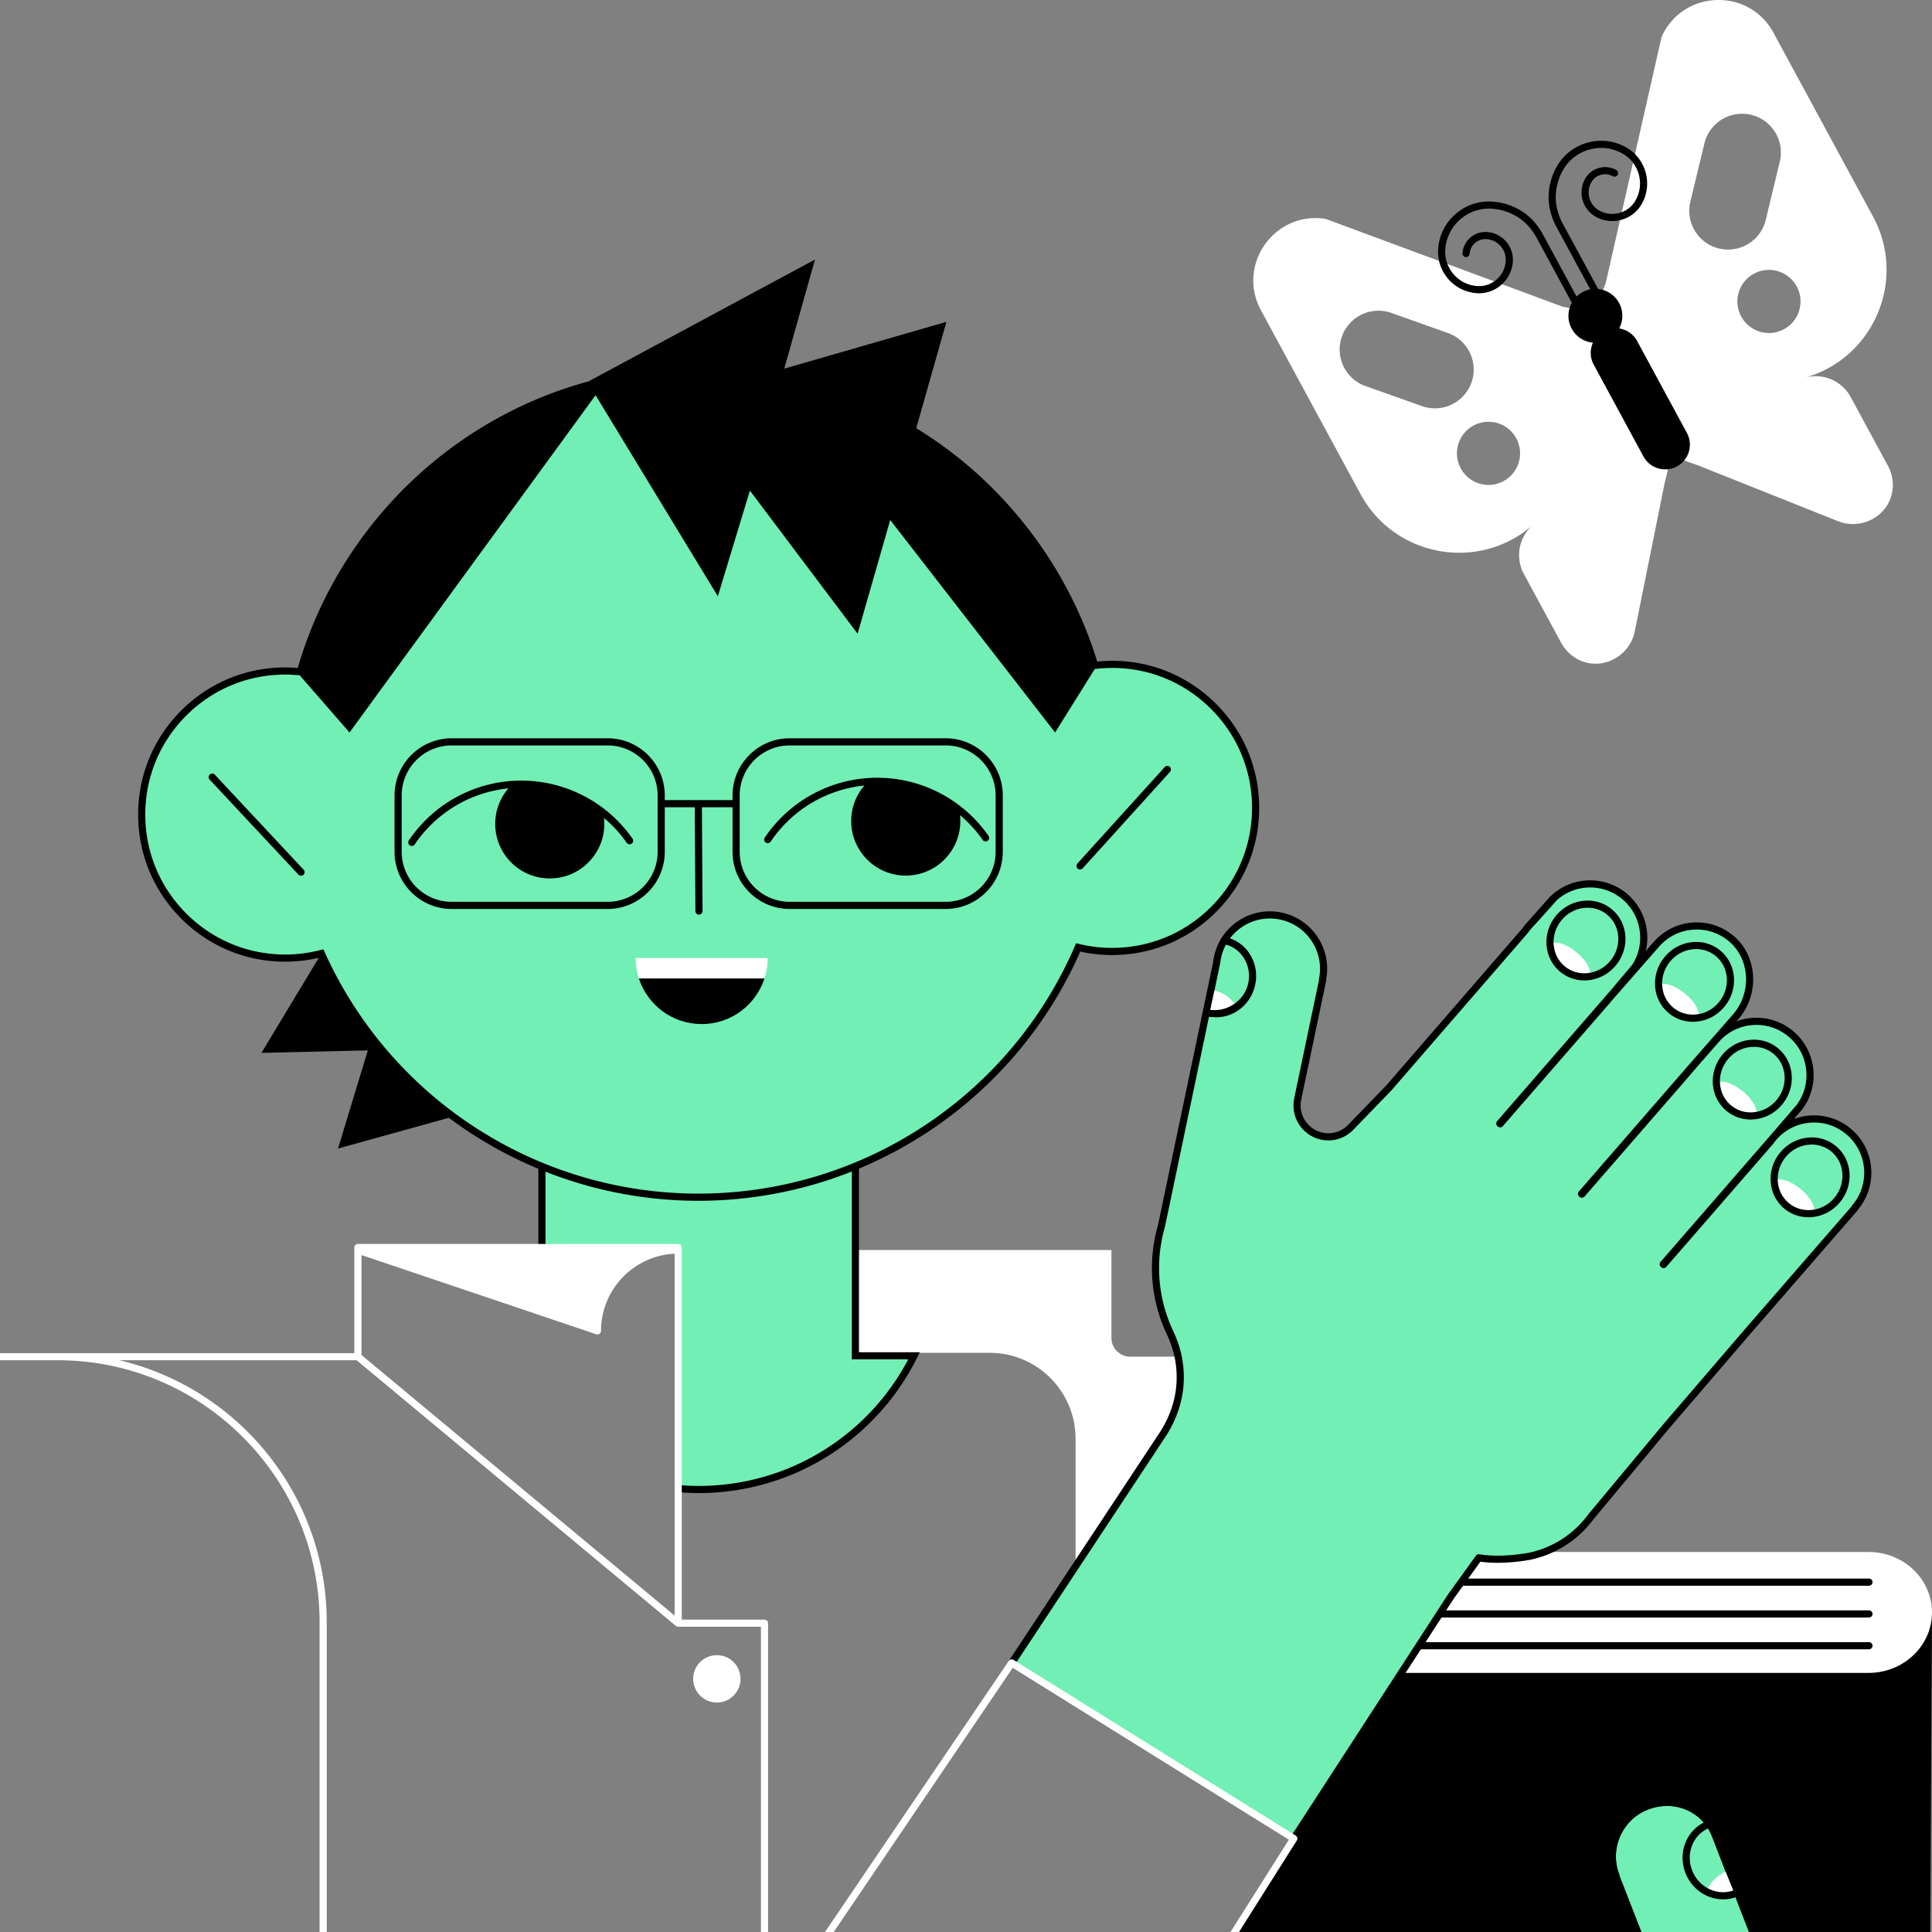 <svg xmlns="http://www.w3.org/2000/svg" xml:space="preserve" viewBox="0 0 1080 1080"><rect x="0" y="0" width="1080" height="1080" fill="#808080" stroke="none"/><path fill="#FFF" d="m928.834 20.65-31.273 137.776a34.899 34.899 0 0 0 1.171 30.866 34.898 34.898 0 0 0-25.212-17.845l-132.48-49.083c-28.565-4.536-49.932 25.651-36.157 51.084l55.631 102.711c19.115 35.292 66.015 43.771 96.277 17.404a22.217 22.217 0 0 0-4.92 27.315l20.76 38.328c2.354 4.347 5.777 7.517 9.685 9.501 12.991 6.592 28.688-1.586 31.561-15.868l16.58-82.391c2.594-10.602 4.103-15.008.392-21.859 3.711 6.851 7.915 7.84 18.522 11.614l78.065 31.128c13.532 5.396 28.957-3.283 30.534-17.765.475-4.357-.311-8.956-2.666-13.303l-20.76-38.328a22.22 22.22 0 0 0-25.567-10.803c38.617-10.94 57.14-54.854 38.025-90.146L991.374 18.277c-13.775-25.432-50.733-24.029-62.54 2.373zM794.872 227.009l-31.567-11.214c-11.281-4.008-17.177-16.401-13.17-27.682 4.008-11.281 16.401-17.177 27.682-13.169l31.567 11.214c11.281 4.008 17.177 16.401 13.17 27.682-4.007 11.281-16.401 17.177-27.682 13.169zm45.617 41.932c-8.568 4.641-19.277 1.457-23.917-7.111-4.641-8.568-1.457-19.277 7.112-23.917 8.568-4.641 19.276-1.457 23.917 7.111 4.64 8.568 1.456 19.276-7.112 23.917zm156.775-84.914c-8.568 4.641-19.277 1.457-23.917-7.111-4.641-8.568-1.457-19.277 7.112-23.917 8.568-4.641 19.277-1.457 23.917 7.111s1.456 19.277-7.112 23.917zm-2.342-93.682-7.855 32.566c-2.807 11.638-14.517 18.797-26.155 15.99-11.638-2.807-18.797-14.517-15.99-26.155l7.854-32.566c2.807-11.638 14.517-18.797 26.155-15.99 11.639 2.807 18.798 14.517 15.991 26.155z"/><path d="m942.984 241.987-27.801-51.328c-2.138-3.948-5.923-6.42-10.041-7.059 2.276-4.305 2.43-9.628-.063-14.23-2.458-4.539-6.911-7.304-11.683-7.807l-19.777-36.514c-2.596-4.793-3.959-9.897-3.945-14.761a31.17 31.17 0 0 1 3.893-14.94c6.539-11.824 21.477-16.124 33.301-9.588 9.266 5.125 12.637 16.832 7.513 26.098-3.994 7.22-13.115 9.844-20.336 5.855-5.583-3.088-7.614-10.142-4.527-15.727a8.799 8.799 0 0 1 5.301-4.226 8.81 8.81 0 0 1 6.738.759 1.996 1.996 0 1 0 1.932-3.494 12.757 12.757 0 0 0-9.774-1.102 12.76 12.76 0 0 0-7.69 6.13c-4.153 7.511-1.421 17 6.088 21.152 9.149 5.06 20.704 1.729 25.762-7.417 6.189-11.192 2.118-25.334-9.075-31.524-6.661-3.684-14.358-4.555-21.673-2.446-7.315 2.105-13.371 6.933-17.053 13.595a35.16 35.16 0 0 0-4.392 16.86c-.017 5.53 1.514 11.295 4.426 16.673l18.85 34.802c-1.469.286-2.92.794-4.306 1.545a15.057 15.057 0 0 0-3.343 2.475l-18.798-34.707c-2.912-5.377-6.905-9.809-11.547-12.818a35.167 35.167 0 0 0-16.521-5.534c-7.569-.549-14.943 1.88-20.704 6.856-5.76 4.976-9.238 11.897-9.792 19.488-.931 12.757 8.688 23.893 21.445 24.825 10.439.753 19.524-7.101 20.288-17.525a15.462 15.462 0 0 0-3.745-11.308 15.46 15.46 0 0 0-10.644-5.349c-7.063-.511-13.236 4.814-13.753 11.881a1.998 1.998 0 0 0 1.846 2.137c1.108.058 2.057-.747 2.137-1.846.356-4.873 4.631-8.55 9.48-8.189a11.495 11.495 0 0 1 7.913 3.976 11.495 11.495 0 0 1 2.784 8.408c-.6 8.228-7.779 14.449-16.014 13.833-10.561-.771-18.524-9.99-17.752-20.552.984-13.475 12.736-23.65 26.223-22.652a31.13 31.13 0 0 1 14.64 4.902c4.083 2.646 7.613 6.578 10.208 11.368l19.655 36.289c-2.4 4.346-2.616 9.779-.076 14.469 2.493 4.602 7.036 7.382 11.884 7.828-1.715 3.798-1.712 8.32.426 12.267l27.801 51.329c3.634 6.709 12.018 9.202 18.727 5.568 6.705-3.632 9.198-12.016 5.564-18.725zM1079 1080H692.577l55.568-88.258-52.572-89.565H1080z"/><path fill="#FFF" d="M1044.501 935.175H695.573v-67.616h348.928c19.606 0 35.499 15.136 35.499 33.808s-15.894 33.808-35.499 33.808z"/><path d="M1044.756 886.424H695.573v-3.993h349.182c1.103 0 1.996.894 1.996 1.996a1.995 1.995 0 0 1-1.995 1.997zM1044.756 904.202H695.573v-3.993h349.182c1.103 0 1.996.894 1.996 1.996a1.995 1.995 0 0 1-1.995 1.997zM1044.756 921.978H695.573v-3.993h349.182c1.103 0 1.996.894 1.996 1.996a1.995 1.995 0 0 1-1.995 1.997z"/><path fill="#FFF" d="M601.265 873.319v-69.011c0-26.362-21.228-47.809-47.589-48.079h-75.503v-57.451h143.124v49.113c0 5.799 4.701 10.5 10.5 10.5h56.159l-86.691 114.928z"/><path fill="#71EFB4" d="M302.936 697.359v-77.574h175.237v138.119h32.794c-21.963 44.287-67.628 74.736-120.413 74.736-3.855 0-7.667-.182-11.439-.5V697.615l-76.179-.256z"/><path d="M390.555 834.636c-3.715 0-7.621-.171-11.607-.506l.335-3.979c3.93.331 7.618.492 11.272.492 25.125 0 49.572-7.072 70.696-20.45a132.78 132.78 0 0 0 46.454-50.293h-31.529V621.781H304.932v75.578h-3.993v-79.57h179.23v138.119h34.017l-1.43 2.883a136.76 136.76 0 0 1-49.37 54.775c-21.762 13.784-46.947 21.07-72.831 21.07z"/><path fill="#71EFB4" d="M621.012 371.39c-3.08.026-6.111.243-9.098.601-28.65-96.077-118.044-165.787-223.33-164.941-105.292.842-193.564 71.973-220.672 168.497a80.818 80.818 0 0 0-9.092-.452c-44.319.35-79.956 36.567-79.602 80.885.355 44.321 36.571 79.954 80.886 79.6a80.383 80.383 0 0 0 19.545-2.572c36.482 80.93 118.154 136.981 212.635 136.227 94.477-.759 175.243-58.108 210.424-139.616a80.53 80.53 0 0 0 19.588 2.257c44.314-.352 79.949-36.565 79.595-80.882-.355-44.321-36.566-79.96-80.879-79.604zM118.636 434.433l49.639 53.107"/><path d="M168.275 489.536a1.985 1.985 0 0 1-1.458-.634l-49.64-53.107a1.995 1.995 0 1 1 2.917-2.725l49.64 53.107a1.994 1.994 0 0 1-1.459 3.359z"/><path fill="#71EFB4" d="m652.541 430.154-48.784 53.899"/><path d="M603.756 486.049a1.995 1.995 0 0 1-1.478-3.336l48.785-53.899c.739-.818 2-.881 2.819-.14.818.74.88 2.002.14 2.819l-48.785 53.899a1.989 1.989 0 0 1-1.481.657z"/><path fill="#71EFB4" d="m390.376 451.384.357 57.913"/><path d="M679.337 393.015c-15.656-15.409-36.38-23.815-58.34-23.621h-.002a81.878 81.878 0 0 0-7.651.43c-14.327-46.78-43.81-88.72-83.158-118.246a236.774 236.774 0 0 0-17.994-12.232l16.857-59.428-90.636 26.137 17.18-60.993-126.56 68.114c-29.287 7.948-56.785 21.63-81.326 40.665-38.875 30.152-67.682 72.56-81.259 119.563a81.55 81.55 0 0 0-7.643-.304c-21.967.174-42.552 8.893-57.961 24.55-15.408 15.657-23.797 36.379-23.622 58.346.176 21.968 8.896 42.552 24.554 57.96 15.657 15.408 36.381 23.841 58.345 23.62a82.689 82.689 0 0 0 18.075-2.158l-32.045 53.144 59.477-1.385-16.69 54.874 61.98-17.195c39.538 29.523 88.225 46.385 139.514 46.382.619 0 1.25-.003 1.869-.008 91.771-.738 174.634-55.358 211.575-139.295 6.055 1.334 12.221 2.002 18.438 1.935 21.965-.175 42.548-8.894 57.955-24.55 15.407-15.656 23.796-36.377 23.621-58.344-.178-21.968-8.898-42.552-24.553-57.961zm-1.916 113.504c-14.659 14.897-34.242 23.192-55.142 23.358-6.375.068-12.845-.688-19.103-2.201l-1.635-.395-.667 1.544c-35.977 83.353-117.86 137.683-208.607 138.412-.615.005-1.223.008-1.837.008-90.023 0-171.906-52.854-208.962-135.059l-.692-1.534-1.629.423a78.693 78.693 0 0 1-19.704 2.51c-20.66 0-40.125-7.968-54.868-22.476-14.898-14.66-23.194-34.245-23.362-55.146-.167-20.902 7.815-40.617 22.476-55.514s34.245-23.193 55.148-23.358c2.791-.029 5.713.12 8.709.427l27.837 31.94 137.552-188.545 68.338 112.39 17.931-59.063 60.195 80.017 18.229-63.575 92.181 118.775 22.148-35.462.193-.023a79.71 79.71 0 0 1 8.877-.587c20.902-.214 40.611 7.814 55.507 22.475 14.896 14.66 23.192 34.245 23.36 55.146.168 20.903-7.813 40.617-22.473 55.513z"/><path d="M392.243 572.458c16.41 0 30.312-10.712 35.113-25.522h-70.227c4.802 14.81 18.703 25.522 35.114 25.522z"/><path fill="#FFF" d="M355.329 535.545c0 3.976.636 7.802 1.8 11.391h70.227a36.884 36.884 0 0 0 1.8-11.391h-73.827z"/><path d="M528.612 412.704h-87.173c-17.612 0-31.941 14.329-31.941 31.941v2.624H371.61v-2.624c0-17.612-14.329-31.941-31.941-31.941h-87.173c-17.612 0-31.941 14.329-31.941 31.941v31.53c0 17.612 14.329 31.941 31.941 31.941h87.173c17.612 0 31.941-14.329 31.941-31.941v-24.914h16.782c-.003.046-.013.089-.013.135l.356 57.913a1.997 1.997 0 0 0 1.996 1.984h.013a1.998 1.998 0 0 0 1.984-2.009l-.356-57.913c0-.038-.01-.073-.012-.11h17.137v24.914c0 17.612 14.329 31.941 31.941 31.941h87.173c17.612 0 31.941-14.329 31.941-31.941v-31.53c.001-17.612-14.328-31.941-31.94-31.941zm-160.994 63.471c0 15.411-12.537 27.948-27.948 27.948h-87.173c-15.411 0-27.948-12.537-27.948-27.948v-31.53c0-15.411 12.537-27.948 27.948-27.948h87.173c15.411 0 27.948 12.537 27.948 27.948v31.53zm188.942 0c0 15.411-12.537 27.948-27.948 27.948h-87.173c-15.411 0-27.948-12.537-27.948-27.948v-31.53c0-15.411 12.537-27.948 27.948-27.948h87.173c15.411 0 27.948 12.537 27.948 27.948v31.53z"/><path fill="#71EFB4" d="m723.236 1027.774 87.776-135.251 15.652-21.71c12.835 2.244 28.489-.878 28.489-.878 13.431-2.876 25.734-10.535 34.209-22.09l42.097-50.551 43.992-51.249 61.514-70.817-.104-.101c.004-.004.019-.007.024-.015 10.779-12.559 9.338-31.52-3.223-42.339-12.562-10.816-31.482-9.402-42.27 3.152a31.157 31.157 0 0 0-1.718 2.228l-59.714 68.728-.189-.172 62.765-72.273 13.245-15.383c9.477-12.524 7.714-30.446-4.364-40.843-12.564-10.827-31.487-9.41-42.274 3.161-.619.717-14.616 16.685-15.15 17.451l-59.714 68.721-.191-.164 61.52-70.827 25.638-29.289-.808.91c10.779-12.562 10.165-32.447-2.391-43.27s-31.485-9.408-42.267 3.149c-.624.723-26.93 30.671-27.464 31.427l-59.719 68.723-.188-.169 64.01-73.725 11.518-13.668c8.204-12.421 6.102-29.309-5.488-39.295-11.584-9.964-28.574-9.517-39.603.465l-11.915 13.332 11.184-12.679c-.669.661-13.138 14.734-13.761 15.457a30.481 30.481 0 0 0-1.72 2.221l-76.27 88.024-21.299 22c-6.542 6.757-17.259 7.105-24.245.788a17.524 17.524 0 0 1-5.398-16.596l13.968-66.614-.144-.024c0-.012.004-.027.008-.041 3.398-16.22-6.983-32.148-23.177-35.576-16.205-3.427-32.101 6.939-35.494 23.157a29.168 29.168 0 0 0-.438 2.76l-30.889 147.362c-.553 1.95-1.068 3.917-1.491 5.928-3.942 18.837-1.325 37.529 6.294 53.694 2.215 4.699 3.895 9.633 4.804 14.748.022.126.045.253.066.38.749 4.341.984 8.725.735 13.075-.589 10.306-4.136 20.225-9.827 28.837l-84.292 127.569"/><path d="m724.911 1028.861-3.349-2.174 87.776-135.25 15.707-21.792a1.99 1.99 0 0 1 1.963-.798c12.303 2.149 27.6-.839 27.754-.87 13.269-2.841 24.996-10.412 32.99-21.312.023-.033.049-.065.075-.097l42.098-50.551 44.012-51.271 61.037-70.269a2.016 2.016 0 0 1 .489-.774c9.948-11.71 8.57-29.362-3.105-39.416-5.675-4.886-12.912-7.276-20.365-6.708-7.444.56-14.223 3.986-19.089 9.649a29.419 29.419 0 0 0-1.601 2.078c-.039.055-.08.107-.124.158l-59.715 68.727a1.99 1.99 0 0 1-1.389.683 1.97 1.97 0 0 1-1.459-.514l-.189-.172a1.997 1.997 0 0 1-.166-2.788l62.765-72.272 13.197-15.328c8.853-11.752 7.052-28.465-4.112-38.076-5.678-4.891-12.91-7.272-20.367-6.715-7.444.561-14.224 3.993-19.09 9.663l-1.648 1.886c-3.156 3.61-12.76 14.591-13.401 15.436-.026.035-.08.104-.109.137l-59.714 68.72a1.996 1.996 0 0 1-2.806.207l-.191-.164a1.995 1.995 0 0 1-.208-2.825l61.521-70.827 24.716-28.236c.033-.046.068-.091.106-.135 10.315-12.021 9.317-30.548-2.18-40.457-5.672-4.889-12.897-7.279-20.36-6.713-7.446.56-14.226 3.987-19.09 9.651-.142.165-1.556 1.776-3.675 4.192-6.271 7.149-22.928 26.138-23.708 27.133-.039.055-.045.06-.089.11l-59.719 68.723a1.993 1.993 0 0 1-1.385.683 1.934 1.934 0 0 1-1.458-.51l-.187-.169a1.997 1.997 0 0 1-.171-2.792L900.912 553l11.422-13.555c7.669-11.713 5.448-27.422-5.189-36.586-10.636-9.15-26.474-8.99-36.883.363l-11.843 13.252a1.975 1.975 0 0 1-.466.385 427.348 427.348 0 0 0-2.088 2.367 28.761 28.761 0 0 0-1.602 2.069 1.998 1.998 0 0 1-.121.154l-76.27 88.024a1.914 1.914 0 0 1-.075.082l-21.299 22c-7.326 7.566-19.194 7.954-27.018.879a19.586 19.586 0 0 1-6.011-18.486l13.812-65.873a2.083 2.083 0 0 1-.031-.355c0-.139.02-.304.051-.45 3.167-15.117-6.54-30.018-21.637-33.213-7.32-1.549-14.794-.152-21.051 3.931-6.256 4.082-10.545 10.362-12.075 17.68a26.9 26.9 0 0 0-.409 2.581c-.007.06-.017.12-.029.179l-30.89 147.364a1.9 1.9 0 0 1-.033.135c-.631 2.226-1.094 4.068-1.457 5.794-3.734 17.845-1.609 35.976 6.147 52.432 2.4 5.093 4.071 10.224 4.964 15.249l.067.385a59.694 59.694 0 0 1 .762 13.534c-.592 10.352-4.103 20.665-10.154 29.824l-84.292 127.569-3.332-2.201 84.292-127.569c5.663-8.571 8.948-18.202 9.499-27.851a55.634 55.634 0 0 0-.709-12.621l-.065-.371c-.831-4.677-2.394-9.471-4.645-14.245-8.128-17.247-10.356-36.25-6.442-54.953.379-1.804.858-3.711 1.505-5.998l30.857-147.207c.129-1.092.274-2.002.458-2.857 1.747-8.355 6.649-15.531 13.8-20.196 7.154-4.667 15.696-6.263 24.059-4.495 17.007 3.601 28.025 20.198 24.86 37.216.05.258.049.525-.007.788l-13.968 66.613a15.58 15.58 0 0 0 4.783 14.706c6.218 5.623 15.651 5.319 21.472-.696l21.26-21.96 76.17-87.909a32.908 32.908 0 0 1 1.773-2.282c.116-.135 13.049-14.763 13.877-15.582.132-.13.277-.238.432-.324l.213-.24c.047-.053.096-.102.149-.149 11.896-10.768 30.058-10.982 42.245-.499 9.302 8.015 12.968 20.413 10.245 31.79l.622-.71c2.107-2.402 3.512-4.003 3.651-4.164 5.557-6.47 13.306-10.389 21.817-11.027 8.524-.643 16.784 2.084 23.266 7.67 12.71 10.955 14.234 31.074 3.693 44.74a1.971 1.971 0 0 1-.295.446l-2.066 2.36a32.057 32.057 0 0 1 8.764-1.911c8.53-.634 16.787 2.083 23.272 7.671 12.772 10.994 14.816 30.129 4.653 43.56a1.855 1.855 0 0 1-.079.097l-4.465 5.186a32.034 32.034 0 0 1 8.867-1.947c8.502-.646 16.785 2.082 23.269 7.664 13.196 11.367 14.874 31.233 3.891 44.609-.081.24-.209.467-.384.669l-61.513 70.817-43.985 51.24-42.039 50.481c-8.573 11.663-21.129 19.763-35.364 22.812-.661.131-15.234 2.987-28.008 1.092l-14.931 20.712-87.72 135.172z"/><ellipse cx="877.339" cy="537.023" fill="#FFF" rx="6.117" ry="14.022" transform="rotate(-50.632 877.292 537.006)"/><path d="M885.628 548.074c-4.928 0-9.628-1.657-13.424-4.77-9.273-7.602-10.381-21.664-2.471-31.345 3.947-4.83 9.466-7.824 15.539-8.43 5.721-.577 11.273 1.083 15.634 4.659 9.273 7.603 10.381 21.664 2.47 31.345-3.947 4.83-9.465 7.823-15.538 8.43-.741.074-1.478.111-2.21.111zm1.845-40.663c-.599 0-1.201.03-1.806.091-5.01.499-9.571 2.98-12.842 6.983-6.52 7.979-5.662 19.522 1.91 25.731 3.536 2.899 8.048 4.241 12.708 3.774 5.009-.5 9.57-2.98 12.841-6.983 6.52-7.979 5.663-19.521-1.91-25.731-3.077-2.522-6.893-3.865-10.901-3.865z"/><path fill="#FFF" d="M678.865 553.78c5.361 1.152 9.715 4.481 12.415 8.924-4.299 2.94-9.643 4.185-15.004 3.033"/><path d="M679.969 568.671c-1.538 0-4.092-.17-5.649-.524l.887-3.893c9.548 2.178 20.19-4.225 22.496-14.267 1.157-5.039.321-10.163-2.356-14.427-2.489-3.965-6.315-6.709-10.772-7.725l.887-3.893c5.499 1.254 10.211 4.625 13.266 9.495 3.245 5.169 4.263 11.365 2.866 17.443-2.424 10.563-11.607 17.791-21.625 17.791z"/><ellipse cx="970.32" cy="614.783" fill="#FFF" rx="6.117" ry="14.022" transform="rotate(-50.632 970.268 614.763)"/><path d="M978.608 625.835c-4.927 0-9.627-1.657-13.424-4.77-9.272-7.602-10.38-21.664-2.47-31.345 3.947-4.83 9.466-7.824 15.539-8.43 5.717-.574 11.272 1.084 15.634 4.659 9.273 7.603 10.381 21.664 2.47 31.345-3.947 4.83-9.466 7.824-15.539 8.43-.74.073-1.478.111-2.21.111zm1.846-40.663c-.599 0-1.201.03-1.806.091-5.01.499-9.571 2.98-12.842 6.983-6.52 7.979-5.662 19.522 1.91 25.731 3.535 2.899 8.043 4.237 12.707 3.774 5.01-.499 9.571-2.98 12.842-6.983 6.52-7.979 5.663-19.521-1.91-25.731-3.077-2.523-6.893-3.865-10.901-3.865z"/><ellipse cx="1002.636" cy="669.417" fill="#FFF" rx="6.117" ry="14.022" transform="rotate(-50.632 1002.582 669.394)"/><path d="M1010.924 680.468c-4.927 0-9.628-1.657-13.424-4.77-9.272-7.603-10.38-21.664-2.47-31.345 3.947-4.83 9.465-7.823 15.538-8.43 5.721-.57 11.274 1.084 15.634 4.659 9.274 7.603 10.382 21.664 2.471 31.345-3.947 4.83-9.465 7.823-15.538 8.43-.741.074-1.478.111-2.211.111zm1.846-40.663c-.599 0-1.202.03-1.807.091-5.009.5-9.57 2.98-12.841 6.983-6.519 7.979-5.663 19.522 1.91 25.731 3.535 2.899 8.049 4.239 12.707 3.774 5.01-.5 9.571-2.98 12.842-6.983 6.52-7.979 5.663-19.521-1.91-25.731-3.077-2.523-6.894-3.865-10.901-3.865z"/><ellipse cx="938.03" cy="560.138" fill="#FFF" rx="6.117" ry="14.022" transform="rotate(-50.632 937.98 560.12)"/><path d="M946.318 571.19c-4.928 0-9.628-1.657-13.424-4.77-9.273-7.602-10.381-21.664-2.471-31.345 3.948-4.83 9.466-7.824 15.539-8.43 5.726-.573 11.273 1.084 15.634 4.659 9.273 7.603 10.381 21.664 2.47 31.345-3.947 4.83-9.465 7.823-15.538 8.43-.74.074-1.478.111-2.21.111zm1.846-40.663c-.599 0-1.201.03-1.806.091-5.01.499-9.572 2.98-12.843 6.983-6.52 7.979-5.662 19.522 1.91 25.731 3.535 2.9 8.05 4.244 12.708 3.774 5.009-.5 9.57-2.98 12.841-6.983 6.52-7.979 5.664-19.522-1.909-25.731-3.078-2.523-6.894-3.865-10.901-3.865z"/><circle cx="400.723" cy="938.487" r="13.244" fill="#FFF"/><path fill="#FFF" d="M0 760.388h32.241c80.73 0 146.41 65.679 146.41 146.41V1080h3.993V906.798c0-71.073-49.555-130.784-115.927-146.41h132.64l178.482 148.523c.028.023.059.039.088.061a1.863 1.863 0 0 0 .317.193c.048.024.096.048.146.068.071.028.143.048.217.067.046.012.089.027.136.036.123.023.247.038.372.038h46.244V1080h3.993V907.377a1.996 1.996 0 0 0-1.996-1.996h-46.244V699.289c.043-.164.074-.333.074-.51s-.031-.347-.074-.51v-.909a1.996 1.996 0 0 0-1.996-1.996H200.078a1.996 1.996 0 0 0-1.996 1.996v.91c-.016.062-.037.121-.048.185-.047.287-.023.569.048.835v57.105H0v3.993zm202.074-58.804 131.277 44.285a2.006 2.006 0 0 0 1.802-.27c.522-.375.832-.979.832-1.622 0-23.128 18.269-42.065 41.133-43.15v202.29L202.074 757.456v-55.872zM692.577 1080l32.349-51.163a1.998 1.998 0 0 0-.635-2.759l-157.688-98.16a1.996 1.996 0 0 0-2.707.575l-102.728 151.505h4.894l100.061-147.676 154.355 96.085L687.853 1080h4.724z"/><path d="M290.779 436.358c-24.991.201-48.27 12.711-62.272 33.466a1.997 1.997 0 0 0 3.31 2.232c12.021-17.819 31.258-29.223 52.378-31.347a30.347 30.347 0 0 0-7.355 20.094c.134 16.843 13.894 30.383 30.734 30.247 16.833-.136 30.381-13.896 30.248-30.735a30.745 30.745 0 0 0-.179-3.068 72.034 72.034 0 0 1 12.666 13.86 1.993 1.993 0 0 0 2.779.494 1.994 1.994 0 0 0 .494-2.779c-14.331-20.528-37.776-32.631-62.803-32.464zM552.584 467.227c-14.218-20.362-37.431-32.465-62.198-32.465-.201 0-.405 0-.606.002-24.986.2-48.268 12.71-62.278 33.464a1.996 1.996 0 0 0 3.308 2.234c12.028-17.817 31.265-29.22 52.378-31.347a30.348 30.348 0 0 0-7.354 20.092c.134 16.843 13.895 30.384 30.733 30.248 16.841-.135 30.388-13.893 30.254-30.735a30.765 30.765 0 0 0-.179-3.069 72.025 72.025 0 0 1 12.669 13.861 1.995 1.995 0 1 0 3.273-2.285z"/><path fill="#71EFB4" d="M942.998 1011.829c-6.826-2.996-14.592-3.078-21.86-.233-14.396 5.637-21.544 21.956-15.932 36.377h-.001c.059.15.105.314.128.462.018.11.024.22.023.329L917.517 1080h60.192l-20.657-53.387c-2.604-6.698-7.595-11.95-14.054-14.784z"/><path d="M905.356 1048.763a2.03 2.03 0 0 0-.151-.791h.001c-5.612-14.421 1.535-30.74 15.932-36.377 7.269-2.845 15.034-2.763 21.86.233 6.459 2.834 11.45 8.086 14.055 14.784L977.71 1080h2.144l-20.936-54.109c-6.015-15.471-23.057-22.205-38.51-16.158-15.442 6.047-23.087 23.492-17.067 38.965.006.013.013.027.015.04l-.138.047L915.371 1080h2.146l-12.161-31.237z"/><path fill="#FFF" d="M964.64 1046.35c-5.084 2.082-8.79 6.133-10.669 10.991 4.758 2.141 10.249 2.426 15.332.344"/><path d="M963.217 1061.751c-8.767 0-17.205-5.433-20.855-14.307-2.378-5.778-2.39-12.067-.032-17.709 2.222-5.314 6.325-9.421 11.555-11.563l1.516 3.701c-4.239 1.736-7.57 5.076-9.379 9.404-1.945 4.653-1.931 9.854.04 14.645 3.927 9.546 14.509 14.284 23.589 10.571l.982-.434 1.611 3.662-1.03.453a21.023 21.023 0 0 1-7.997 1.577z"/></svg>